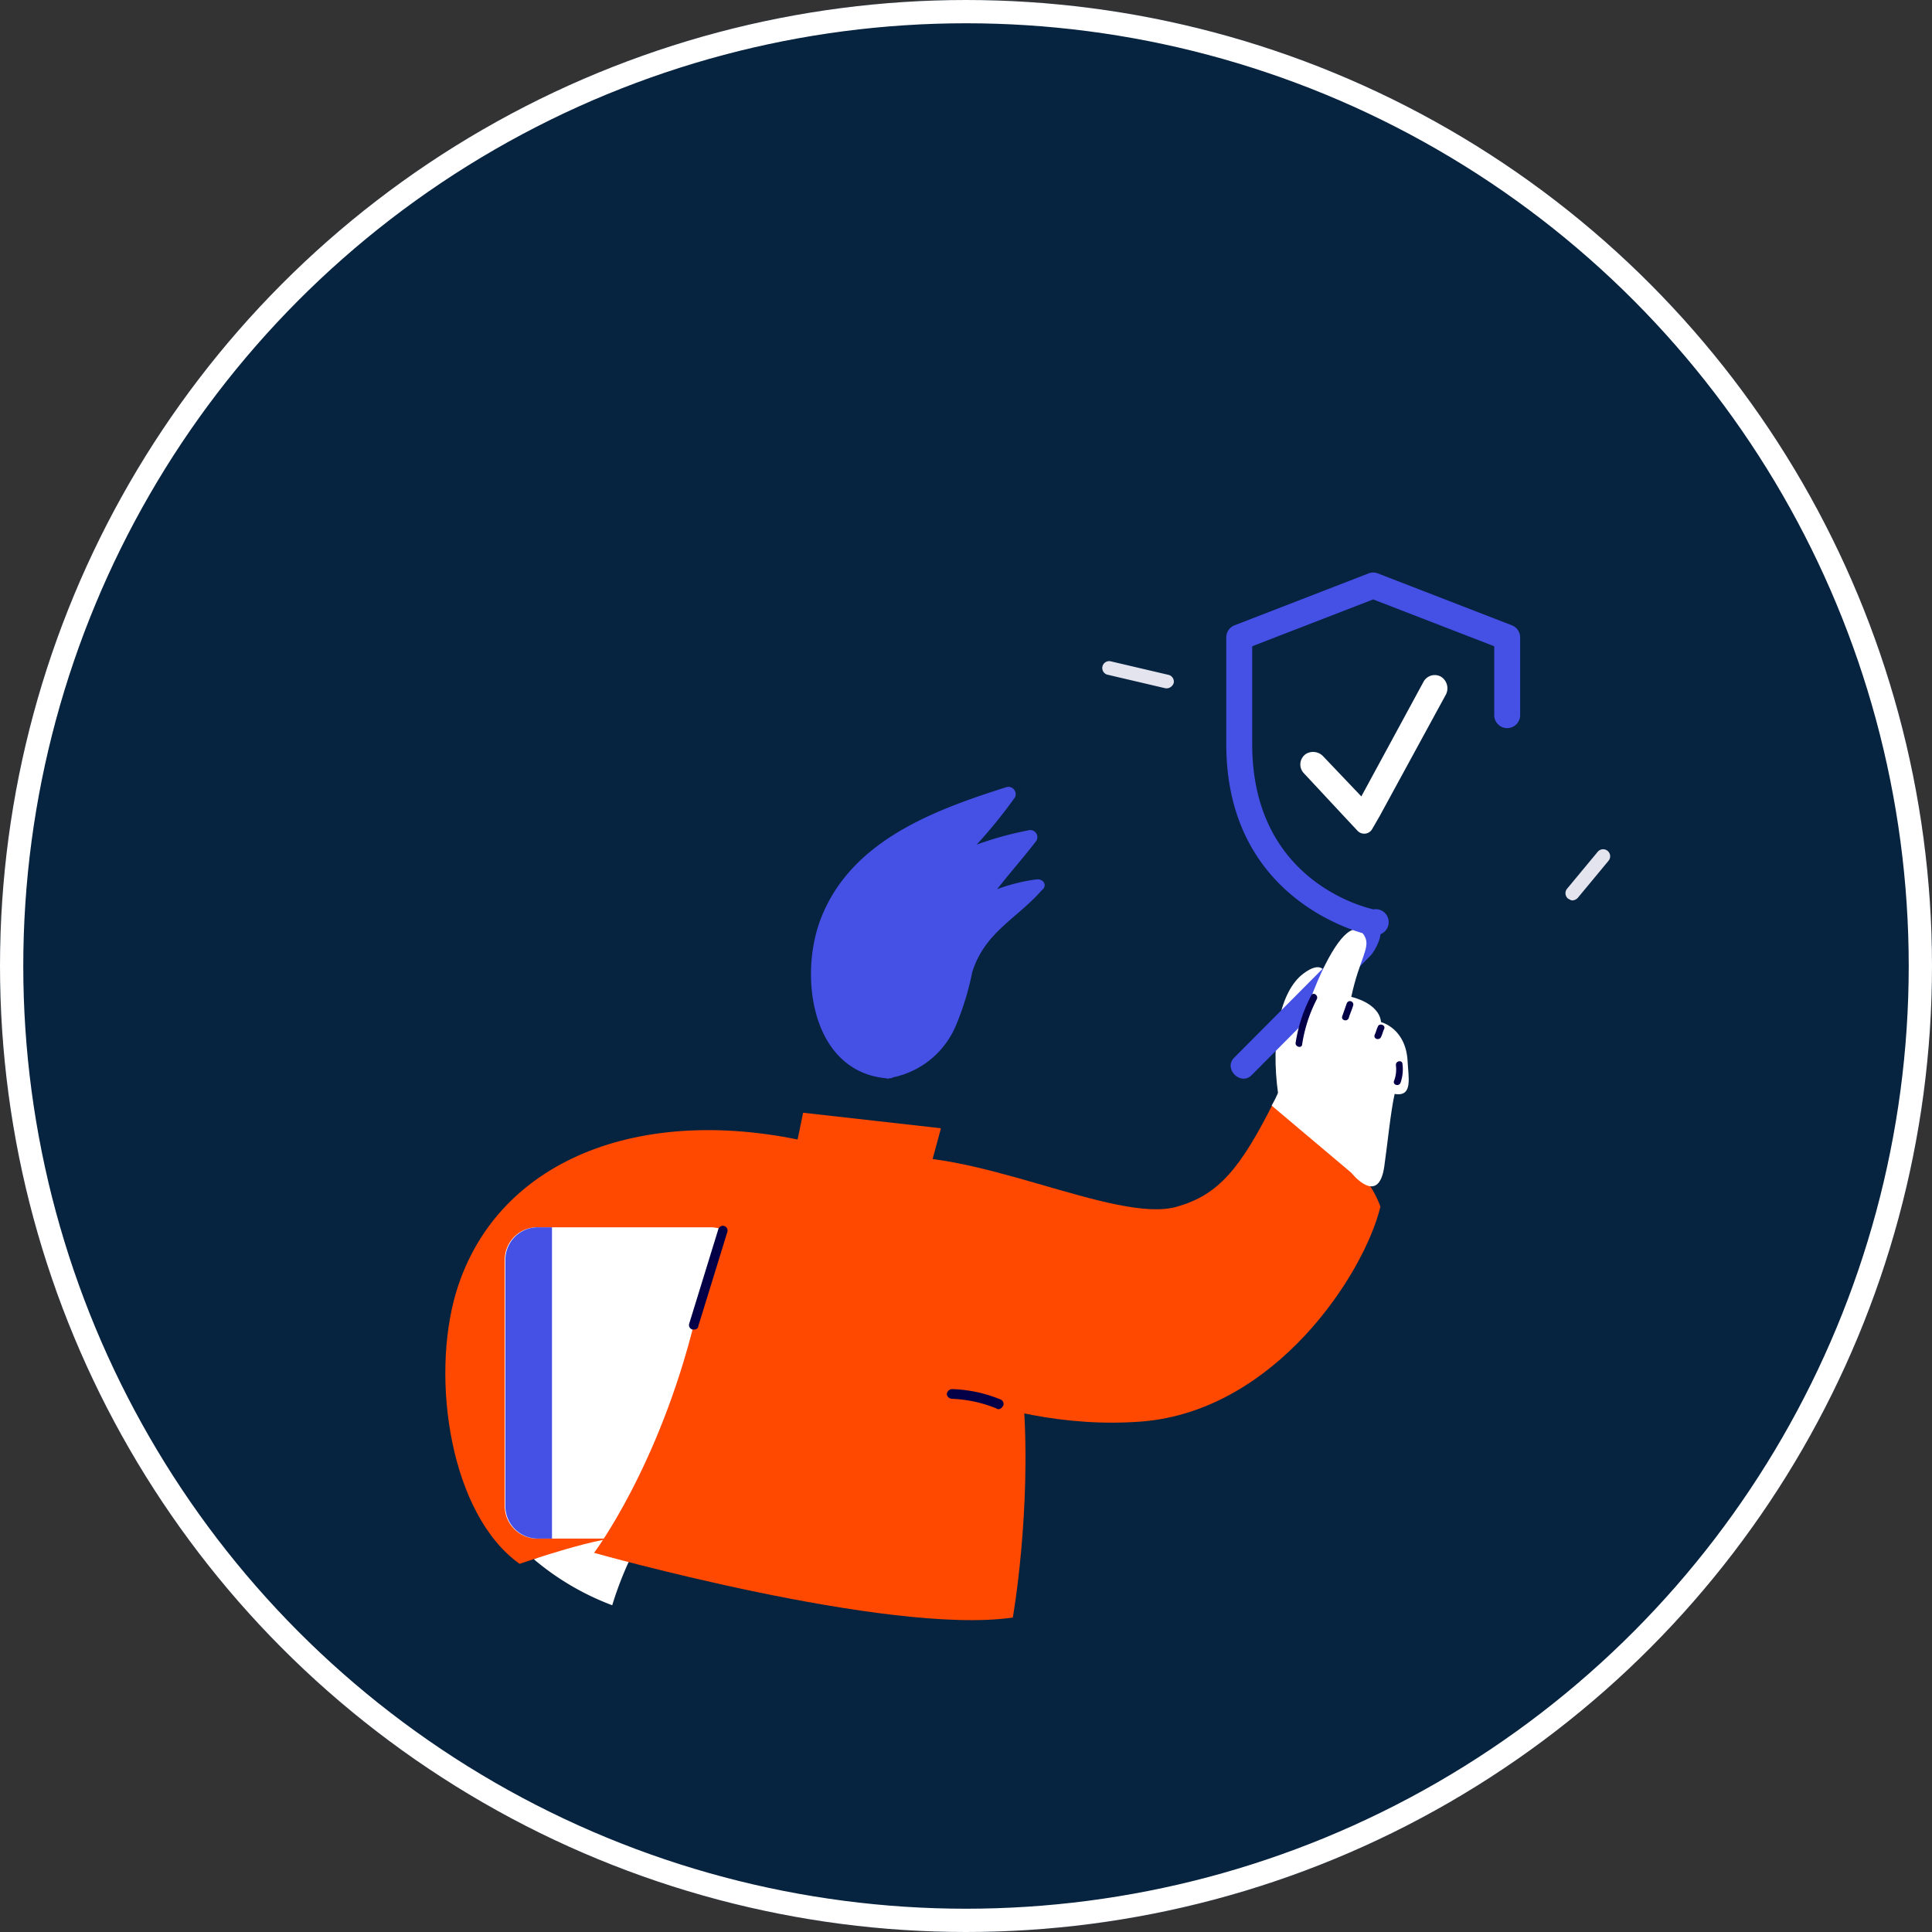 <svg xmlns="http://www.w3.org/2000/svg" width="249" height="249" viewBox="0 0 249 249"><rect x="0" y="0" width="249" height="249" fill="#333333" stroke="none"/><g id="serv4" transform="translate(-301.5 -1706)"><g id="Ellipse_596" fill="#062340" stroke="#fff" stroke-width="3" data-name="Ellipse 596" transform="translate(301.5 1706)"><circle cx="124.5" cy="124.5" r="124.5" stroke="none"/><circle cx="124.5" cy="124.5" r="123" fill="none"/></g><g id="_x33_" transform="translate(255.565 1730.617)"><g id="Background_34_" transform="translate(188.015 60.591)"><g id="Group_3041" data-name="Group 3041" transform="translate(59.681 24.246)"><path id="Path_7083" fill="#e4e4ef" d="M293.325 117.811c-.232 0-.348-.116-.58-.232a.909.909 0 0 1-.116-1.276l3.945-4.758a.906.906 0 1 1 1.393 1.16l-3.945 4.758a1 1 0 0 1-.697.348Z" data-name="Path 7083" transform="translate(-292.419 -111.219)"/></g><g id="Group_3043" data-name="Group 3043"><path id="Path_7085" fill="#e4e4ef" d="M241.158 82.884h-.232l-7.426-1.74a.888.888 0 1 1 .348-1.741l7.427 1.741a.9.9 0 0 1 .7 1.044 1 1 0 0 1-.817.696Z" data-name="Path 7085" transform="translate(-232.781 -79.381)"/></g></g><g id="Top_37_" transform="translate(103.33 62.396)"><path id="Path_7105" fill="#fff" d="m152.152 187.8-1.752 6.59-4.5.667a44.821 44.821 0 0 0-3.5 8.341 34.206 34.206 0 0 1-10.093-5.922Z" data-name="Path 7105" transform="translate(-120.89 -83.523)"/><g id="Hand_2_56_" transform="translate(0 58.641)"><g id="Group_3064" data-name="Group 3064"><path id="Path_7106" fill="#ff4900" d="M120.021 153.952c-3.337 11.177-.751 28.694 8.174 35.034 0 0 11.261-3.92 13.93-3.337 2.836-4.838 6.089-9.342 9.092-14.1-3.837-1.5-7.257-2.669-8.008-7.007-2.169-11.678 11.678-9.175 20.853-6.423 2.252-9.009 3.086-23.105 3.086-23.105-22.269-5.669-41.788 1.337-47.127 18.938Z" data-name="Path 7106" transform="translate(-118.621 -133.09)"/></g></g><g id="Tablet_8_" transform="translate(7.657 71.162)"><g id="Group_3065" data-name="Group 3065"><path id="Path_7107" fill="#fff" d="M154.325 188.222h-22.354a4.183 4.183 0 0 1-4.171-4.171v-31.78a4.183 4.183 0 0 1 4.171-4.171h22.355a4.183 4.183 0 0 1 4.171 4.171v31.78a4.183 4.183 0 0 1-4.172 4.171Z" data-name="Path 7107" transform="translate(-127.8 -148.1)"/></g><g id="Group_3066" data-name="Group 3066" transform="translate(.083)"><path id="Path_7108" fill="#4550e5" d="M133.906 148.1h-1.835a4.183 4.183 0 0 0-4.171 4.171v31.78a4.183 4.183 0 0 0 4.171 4.171h1.835Z" data-name="Path 7108" transform="translate(-127.9 -148.1)"/></g></g><g id="Body_57_" transform="translate(19.168 56.398)"><g id="Group_3076" data-name="Group 3076" transform="translate(0 3.682)"><path id="Path_7117" fill="#ff4900" d="M177.551 135.47c-13.012-2.836-18.267 3.337-22.939 22.355S141.6 187.853 141.6 187.853s37.87 10.677 53.968 8.341c0 .084 9.676-54.719-18.017-60.724Z" data-name="Path 7117" transform="translate(-141.6 -134.814)"/></g><g id="Group_3077" data-name="Group 3077" transform="translate(25.608)"><path id="Path_7118" fill="#ff4900" d="m172.3 136.906 1.335-6.506 17.767 2-2.169 8.008Z" data-name="Path 7118" transform="translate(-172.3 -130.4)"/></g><g id="Group_3078" data-name="Group 3078" transform="translate(12.24 14.576)"><path id="Path_7119" fill="#030047" d="M156.88 161.242h-.167a.6.6 0 0 1-.417-.751l3.754-12.178a.607.607 0 0 1 1.168.334l-3.754 12.178c0 .25-.251.417-.584.417Z" data-name="Path 7119" transform="translate(-156.275 -147.875)"/></g></g><g id="Hand_50_" transform="translate(52.783 32.584)"><g id="Group_3079" data-name="Group 3079" transform="translate(0 22.313)"><path id="Path_7120" fill="#ff4900" d="M235.952 128.6c-4.421 8.842-7.257 12.095-12.512 13.6-7.924 2.336-26.859-8.091-38.7-6.173L181.9 160.3s17.183 11.177 37.035 9.592c17.183-1.418 28.611-19.018 30.7-27.693-2.089-5.758-9.012-10.429-13.683-13.599Z" data-name="Path 7120" transform="translate(-181.9 -128.6)"/></g><g id="Group_3080" data-name="Group 3080" transform="translate(11.845 59.432)"><path id="Path_7121" fill="#030047" d="M202.773 175.686a.306.306 0 0 1-.25-.083 16.949 16.949 0 0 0-5.755-1.251.708.708 0 0 1-.667-.584.718.718 0 0 1 .667-.667 17.722 17.722 0 0 1 6.256 1.335.609.609 0 0 1 .334.834c-.168.249-.335.416-.585.416Z" data-name="Path 7121" transform="translate(-196.1 -173.1)"/></g><g id="Group_3081" data-name="Group 3081" transform="translate(54.213 5.057)"><path id="Path_7122" fill="#fff" d="M247.233 124.251c-1-7.09.25-13.263 3.253-15.515 4.254-3.17 3 3.837 3 3.837Z" data-name="Path 7122" transform="translate(-246.893 -107.913)"/></g><g id="Group_3082" data-name="Group 3082" transform="translate(48.429)"><path id="Path_7123" fill="#4550e5" d="m255.675 103.226-15.265 15.348c-1.418 1.418.834 3.67 2.252 2.252l15.265-15.348c.751-.751 1.752-2.919 1.168-3.42-.501-.667-2.669.418-3.42 1.168Z" data-name="Path 7123" transform="translate(-239.959 -101.85)"/></g><g id="Group_3083" data-name="Group 3083" transform="translate(53.718 .182)"><path id="Path_7124" fill="#fff" d="M246.3 124.783c2.419-4.254 3.587-11.094 6.423-17.183 2.419-5.172 4.5-6.756 5.589-4.588.751 1.418-.751 3-1.752 7.757 0 0 3.587.751 3.837 3.253 0 0 3.17.751 3.42 5 .083 2.085.751 4.671-1.668 4.254-.5 2.169-.918 6.423-1.335 9.342-.751 5.255-4.254.817-4.254.817Z" data-name="Path 7124" transform="translate(-246.3 -102.068)"/></g><g id="Group_3084" data-name="Group 3084" transform="translate(62.786 9.421)"><path id="Path_7125" fill="#030047" d="m257.779 113.441-.584 1.668c-.167.5.584.751.834.25.167-.584.417-1.084.584-1.668a.436.436 0 0 0-.834-.25Z" data-name="Path 7125" transform="translate(-257.171 -113.145)"/></g><g id="Group_3085" data-name="Group 3085" transform="translate(69.459 17.178)"><path id="Path_7126" fill="#030047" d="M266.28 122.741c-.083-.5-.918-.334-.834.25a4.159 4.159 0 0 1-.25 2c-.167.5.584.751.834.25a5.253 5.253 0 0 0 .25-2.5Z" data-name="Path 7126" transform="translate(-265.171 -122.445)"/></g><g id="Group_3086" data-name="Group 3086" transform="translate(56.798 8.491)"><path id="Path_7127" fill="#030047" d="M252 112.255a19.365 19.365 0 0 0-2 6.089c-.083.5.751.751.834.25a18.953 18.953 0 0 1 1.918-5.922c.166-.5-.501-.917-.752-.417Z" data-name="Path 7127" transform="translate(-249.993 -112.029)"/></g><g id="Group_3087" data-name="Group 3087" transform="translate(66.957 12.447)"><path id="Path_7128" fill="#030047" d="M262.612 117.046c-.167.334-.25.751-.417 1.084-.167.5.584.751.834.25.167-.334.25-.751.417-1.084.167-.496-.667-.751-.834-.25Z" data-name="Path 7128" transform="translate(-262.171 -116.773)"/></g></g><g id="Group_3089" data-name="Group 3089" transform="translate(110.192)"><path id="Path_7130" fill="#fff" d="M279 68.061a1.642 1.642 0 0 0-2.252.667l-8.008 14.764-4.921-5.172a1.789 1.789 0 0 0-2.169-.334 1.632 1.632 0 0 0-.334 2.5l5.672 6.089 1.251 1.335a1.18 1.18 0 0 0 1.919-.25l.918-1.585 8.591-15.765a1.767 1.767 0 0 0-.667-2.249Z" data-name="Path 7130" transform="translate(-260.875 -67.862)"/></g></g><g id="verify" transform="translate(203.98 49.174)"><path id="Path_7308" fill="#4550e5" d="M18.938 46.787a1.53 1.53 0 0 1-.319-.031C18.432 46.72 0 42.913 0 22.123V8.354A1.669 1.669 0 0 1 1.067 6.8L18.334.113a1.678 1.678 0 0 1 1.205 0L36.807 6.8a1.667 1.667 0 0 1 1.069 1.557V18.38a1.671 1.671 0 1 1-3.342 0V9.5l-15.6-6.036L3.342 9.5v12.623c0 16.919 13.39 20.765 15.623 21.289a1.671 1.671 0 0 1 .653 3.277l-.414.076a1.554 1.554 0 0 1-.27.022Z" data-name="Path 7308" transform="translate(0 -.001)"/></g></g><path id="Path_6582" fill="#4550e5" d="M152.672 223.342a23.014 23.014 0 0 0-5.053 1.261c1.61-2.067 3.355-4.026 4.939-6.086a.913.913 0 0 0-.919-1.5 44.2 44.2 0 0 0-6.656 1.839 63.826 63.826 0 0 0 4.932-6.086.946.946 0 0 0-1.033-1.342c-9.394 2.986-20.089 6.891-23.994 16.989-2.872 7.468-1.147 19.633 8.381 20.552.114 0 .228.114.463 0 .228 0 .342 0 .456-.114a11.265 11.265 0 0 0 8.152-6.77 35.708 35.708 0 0 0 2.067-6.777c1.61-5.167 5.744-6.891 8.958-10.561.796-.606.226-1.526-.693-1.405Z" data-name="Path 6582" transform="translate(282.394 1595.998)"/></g></svg>